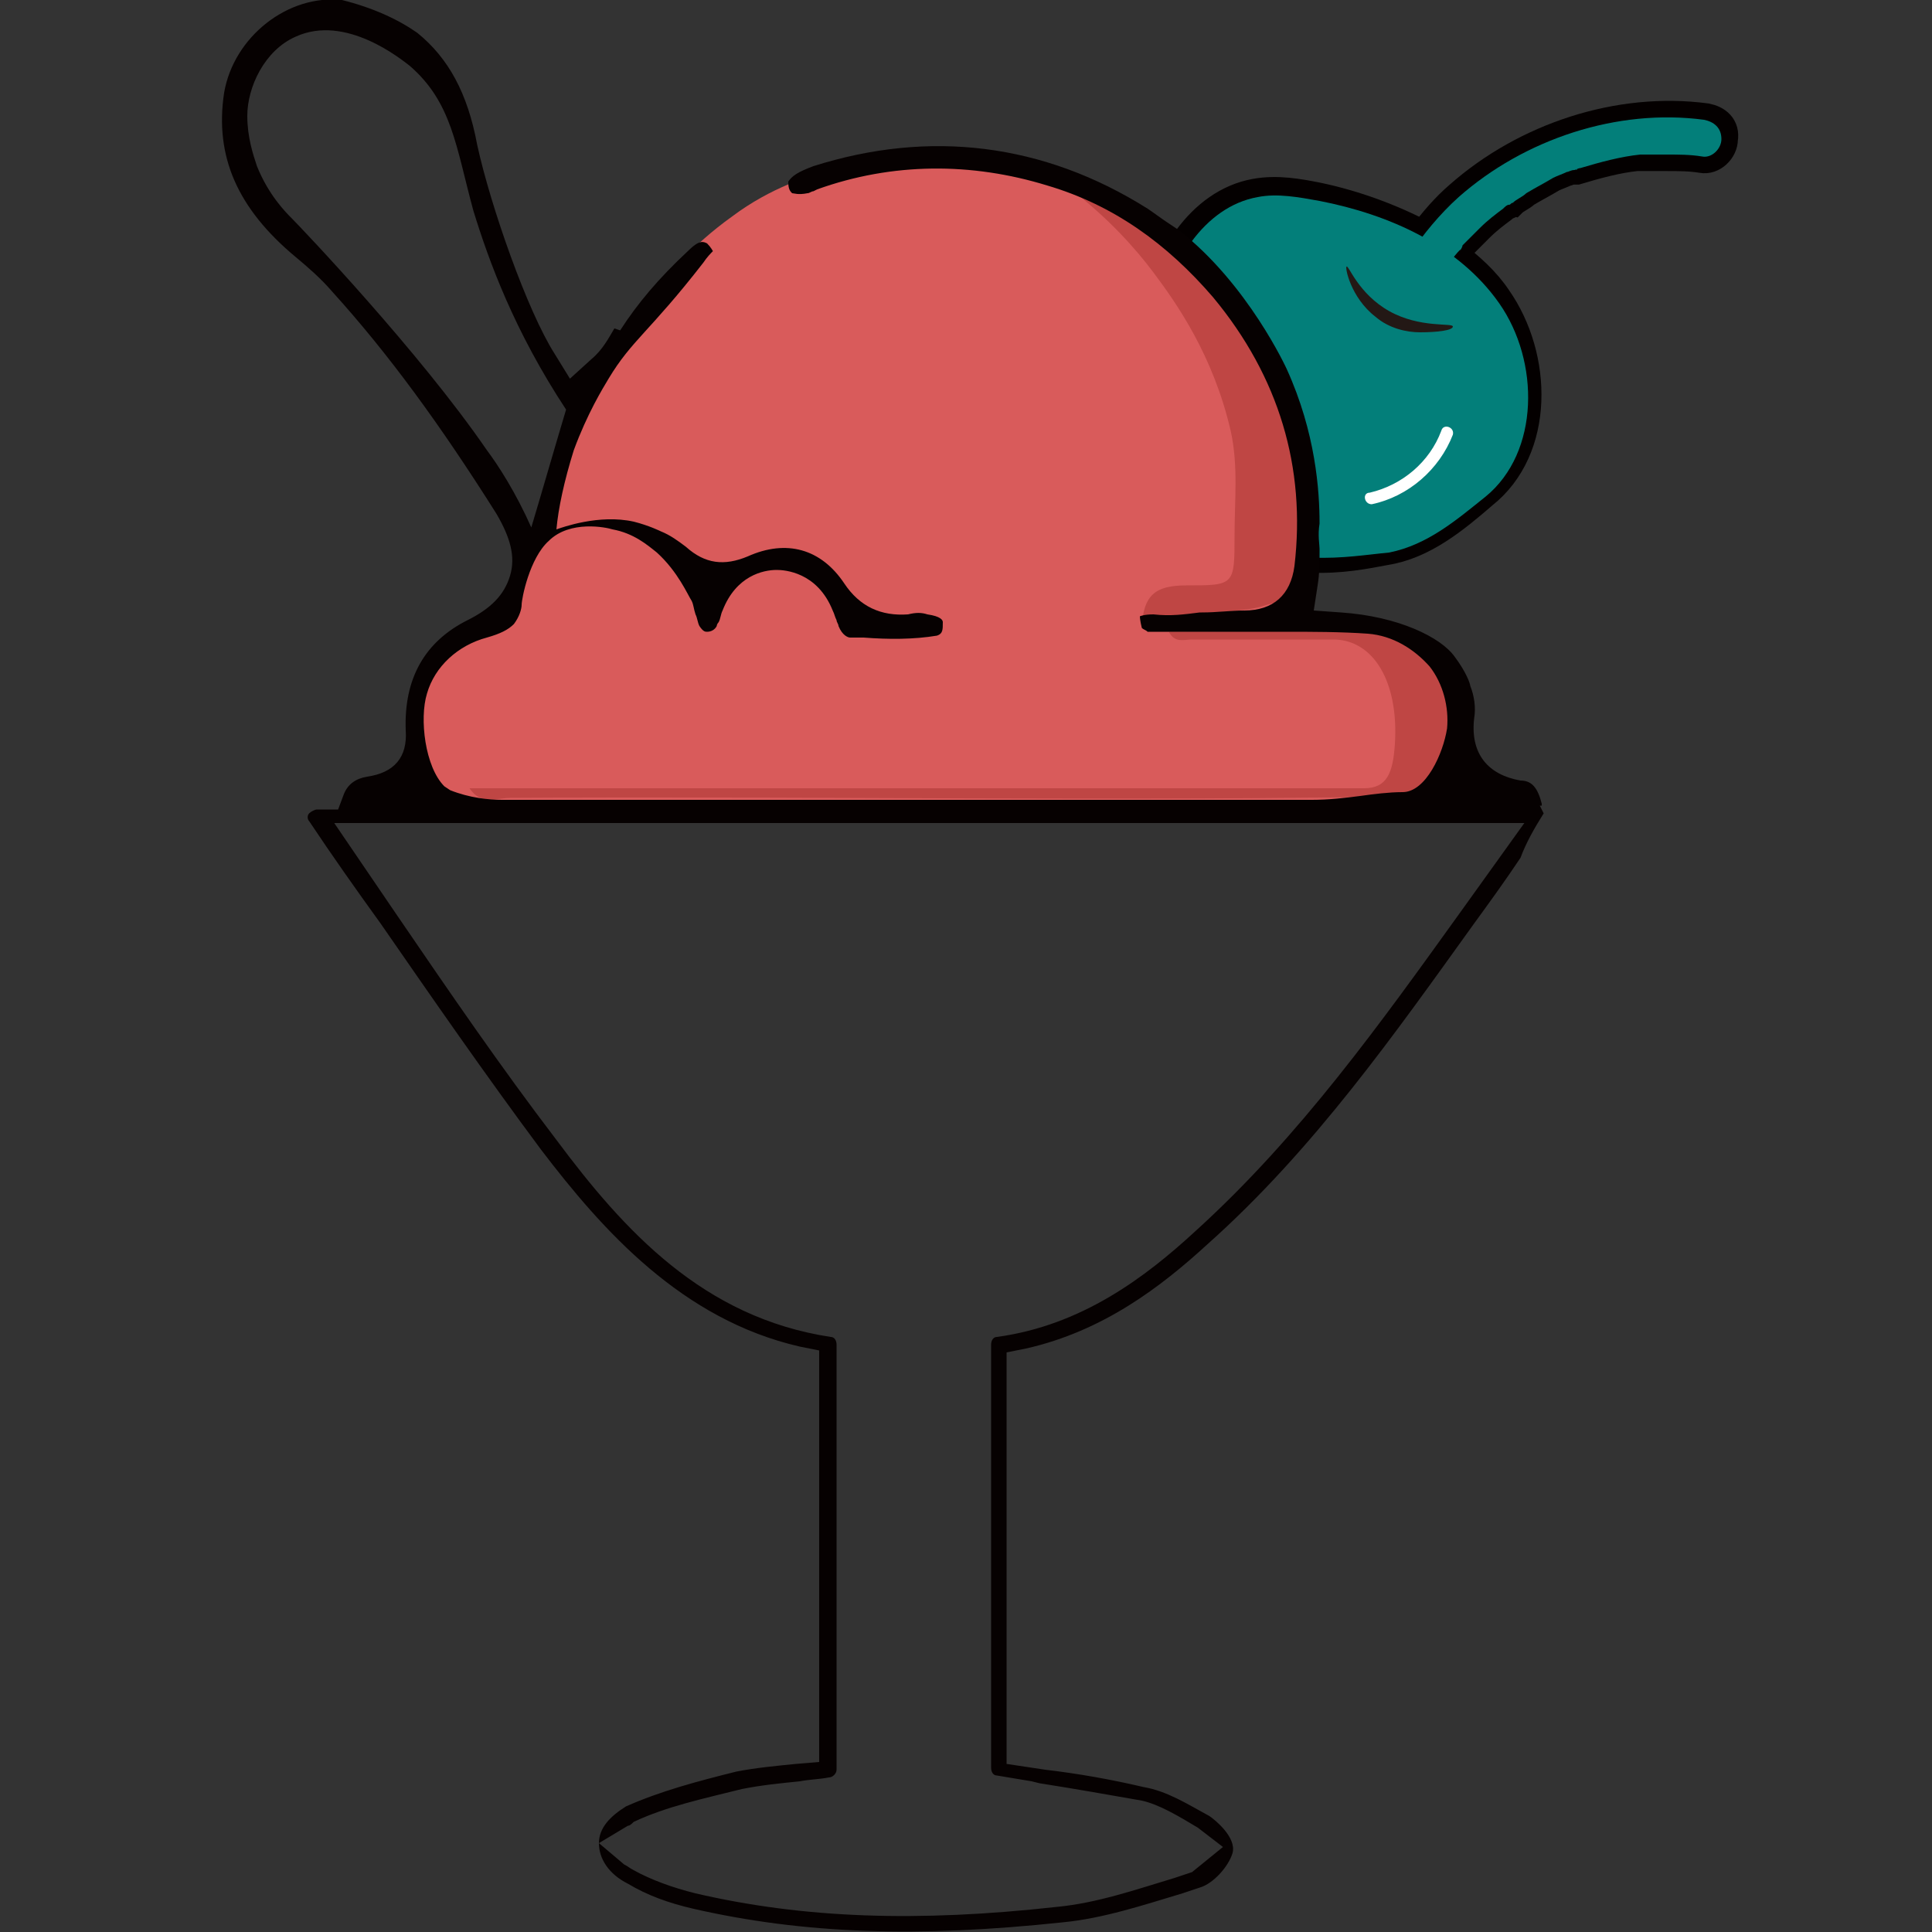<svg xml:space="preserve" style="enable-background:new 0 0 100 100;" viewBox="0 0 100 100" y="0px" x="0px" xmlns:xlink="http://www.w3.org/1999/xlink" xmlns="http://www.w3.org/2000/svg" id="图层_1" version="1.1">
<rect x="0" y="0" width="100" height="100" fill="#333333" stroke="none"/>
<style type="text/css">
	.st0{fill:#040000;}
	.st1{fill:#231815;}
	.st2{fill:#FFFFFF;stroke:#040000;stroke-width:1.709;stroke-miterlimit:10;}
	.st3{fill:#037F7A;}
	.st4{fill:#FFFFFF;}
	.st5{fill:#060101;}
	.st6{fill:#D95B5B;}
	.st7{fill:#BF4644;}
</style>
<path d="M-194.8,5.8L-194.8,5.8c0,1.2,0,2.5,0,3.7C-194.8,8.3-194.8,7-194.8,5.8z" class="st0"></path>
<path d="M-192.7,11.2c-0.5-0.3-0.9-0.6-1.3-0.9C-193.6,10.6-193.2,10.9-192.7,11.2c0.3,0.1,0.4,0.3,0.5,0.5
	C-192.3,11.5-192.5,11.3-192.7,11.2z" class="st0"></path>
<g>
	<path d="M16.7,42.5L16.7,42.5L16.7,42.5z" class="st1"></path>
	<path d="M79.2,41L79.2,41L79.2,41z" class="st1"></path>
	<path d="M88.3,6.2c-4.5-0.6-9.3,1-12.7,4c-0.7,0.6-1.3,1.3-1.9,2.1c-1.7-0.9-3.6-1.6-5.5-2c-1-0.2-2.1-0.4-3.2-0.2
		c-2.8,0.5-4.6,3.5-5.1,6.3c-0.7,3.8-0.7,7.9,2.7,10.9c4,2.1,7,1.5,9.1,1.1c1.9-0.3,3.5-1.6,5-2.9c2.9-2.3,2.8-7,0.7-10
		c-0.6-0.9-1.4-1.6-2.3-2.3c0.1-0.1,0.2-0.3,0.3-0.4c0,0,0.1-0.2,0.2-0.2c0.1-0.1,0.2-0.2,0.3-0.3c0.2-0.2,0.4-0.4,0.6-0.6
		c0.4-0.4,0.8-0.7,1.2-1c0.1-0.1,0.2-0.2,0.3-0.2c0.1,0,0.1-0.1,0.2-0.1l0,0c0.2-0.2,0.5-0.3,0.7-0.5c0.5-0.3,0.9-0.5,1.4-0.8
		C80.5,9,80.8,8.9,81,8.8c0.1,0,0.2-0.1,0.4-0.1h0.1c0.1,0,0.1,0,0.1,0c1-0.3,2.1-0.6,3.1-0.7c0.1,0,0.1,0,0.2,0C85,8,85,8,85,8
		c0.1,0,0.3,0,0.4,0c0.3,0,0.6,0,0.9,0c0.6,0,1.2,0,1.8,0.1c0.5,0.1,1-0.4,1-0.9C89.2,6.6,88.8,6.3,88.3,6.2z" class="st2"></path>
	<g>
		<path d="M62.7,27.4c-3.4-3.1-3.4-7.1-2.7-10.9c0.5-2.8,2.3-5.8,5.1-6.3c1-0.2,2.1,0,3.2,0.2c3.6,0.7,7.2,2.3,9.3,5.3
			c2.1,3,2.1,7.7-0.7,10c-1.5,1.2-3,2.5-5,2.9C69.7,28.8,66.6,29.5,62.7,27.4" class="st3"></path>
		<path d="M74.6,14.2c0.3-0.4,0.6-0.9,1-1.3c-0.1,0.2,0.1-0.1,0.1-0.2c0.1-0.1,0.2-0.2,0.3-0.3c0.2-0.2,0.4-0.4,0.6-0.6
			c0.4-0.4,0.8-0.7,1.2-1c0.1-0.1,0.2-0.2,0.3-0.2c0.1,0,0.1-0.1,0.2-0.1c0,0-0.2,0.1,0,0c0.2-0.2,0.5-0.3,0.7-0.5
			c0.5-0.3,0.9-0.5,1.4-0.8c0.2-0.1,0.5-0.2,0.7-0.3c0.1,0,0.2-0.1,0.4-0.1c0,0,0.2-0.1,0.1,0c-0.1,0,0.1-0.1,0.2-0.1
			c1-0.3,2.1-0.6,3.1-0.7C85,8,85,8,85.1,8c-0.1,0-0.1,0,0,0C85,8,85,8,85,8c0.1,0,0.3,0,0.4,0c0.3,0,0.6,0,0.9,0
			c0.6,0,1.2,0,1.8,0.1c0.5,0.1,1-0.4,1-0.9c0-0.6-0.4-0.9-0.9-1c-4.5-0.6-9.3,1-12.7,4c-1,0.9-1.8,1.9-2.5,2.9
			c-0.3,0.4-0.2,1.1,0.3,1.3C73.7,14.8,74.3,14.7,74.6,14.2" class="st3"></path>
		<path d="M73.4,15.1c0-0.1,0-0.2,0-0.3C73.4,14.9,73.4,15,73.4,15.1c0-0.1,0-0.2,0.1-0.3
			C73.4,14.9,73.4,14.9,73.4,15.1c0-0.2,0.1-0.3,0.1-0.4c-0.1,0.1-0.1,0.1-0.2,0.2c0.1-0.1,0.2-0.2,0.3-0.2c-0.1,0-0.1,0.1-0.2,0.1
			c0.1-0.1,0.2-0.1,0.3-0.1c-0.1,0-0.2,0.1-0.2,0.1c0.1,0,0.2-0.1,0.3-0.1c-0.1,0-0.2,0-0.2,0h0.1c0.2,0,0.5-0.1,0.7-0.2
			c0.2-0.2,0.3-0.4,0.3-0.7c0-0.2-0.1-0.5-0.2-0.7c-0.2-0.2-0.4-0.3-0.7-0.3c-0.3,0-0.6,0.1-1,0.2c-0.2,0.1-0.4,0.3-0.6,0.4
			c-0.2,0.3-0.4,0.5-0.5,0.8c-0.1,0.2-0.1,0.3-0.1,0.5c0,0.1,0,0.2,0,0.3s0,0.2,0.1,0.4c0,0.1,0.1,0.2,0.2,0.3
			c0.2,0.2,0.4,0.3,0.7,0.3c0.2,0,0.5-0.1,0.7-0.2C73.2,15.6,73.4,15.3,73.4,15.1" class="st3"></path>
		<path d="M71,26.1c1.9-0.4,3.5-1.8,4.2-3.6c0.1-0.4-0.5-0.6-0.6-0.2c-0.6,1.6-2,2.8-3.7,3.2
			C70.5,25.5,70.6,26.1,71,26.1" class="st4"></path>
		<path d="M73.5,17.2c-0.7,0-1.6-0.2-2.3-0.8c-1.3-1-1.6-2.6-1.5-2.6c0.1-0.1,0.6,1.4,2.2,2.3s3.3,0.6,3.3,0.8
			C75.2,17.1,74.4,17.2,73.5,17.2z" class="st1"></path>
	</g>
	<path d="M51.9,0.3" class="st5"></path>
	<path d="M43.2,8.7c-1.3,0.4-3.3,1-5.3,2.5c-2.1,1.5-3.4,3.1-4.2,4.1c-4.3,5.5-6.9,14.3-7.4,16c-0.5,0.3-1.3,0.8-2,1.5
		c-0.9,0.8-2.1,2-2.6,3.7c-0.4,1.4-0.4,3.6,1,4.8c1.1,1,2.8,0.8,3.3,0.7c3.8-0.2,23.2-0.3,50.1-0.3c0.1-0.2,1-4.2-1.8-7.2
		c-2.7-2.9-6.5-2.3-6.8-2.2c0-2.3-0.3-5.7-1.6-9.6c-1.2-3.6-3.2-9.4-9-12.6S45.1,8.2,43.2,8.7z" class="st6"></path>
	<path d="M59.9,32.1c-0.3,0.1-0.6,0.2-0.8,0.3c0.1-1.6,0.7-2.1,2.3-2.1c2.5,0,2.5,0,2.5-2.6c0-1.8,0.2-3.6-0.2-5.4
		c-0.9-3.9-2.8-6.6-4-8.2c-0.9-1.2-2.3-2.8-4.4-4.4c1.8,0.7,5.5,2.5,8.5,6.4c0,0,3.4,4.3,3.9,10.2c0.1,1.2-0.2,2.3-0.2,3.4
		c0,0.1-0.1,0.3-0.2,0.6c-0.2,0.3-0.5,0.7-1.7,1c-0.9,0.3-1.7,0.3-2.5,0.4c-0.3,0-0.6,0-1.7,0.1C60.8,31.9,60.4,32,59.9,32.1z" class="st7"></path>
	<path d="M24.3,40.8c15.4,0,30.8,0,46.3,0c1.2,0,1.5-0.8,1.6-2.3c0.2-3.2-1.1-5.4-3.2-5.4c-2.4,0-4.9,0-7.3,0
		c-0.4,0-0.9,0.2-1.2-0.4c3.9,0,7.7-0.1,11.6,0c2.2,0.1,3.7,2.9,3.5,6.3c-0.1,1.5-0.5,2.2-1.6,2.2c-15.9,0.3-31.7,0-47.6,0.1
		C25.7,41.3,24.9,41.7,24.3,40.8z" class="st7"></path>
	<path d="M79.9,42.1l-0.2-0.4h0.1v-0.1c-0.2-0.8-0.5-1.2-1.1-1.2c-1.7-0.3-2.6-1.4-2.4-3.2c0.1-0.6,0-1.2-0.2-1.7
		c0-0.1-0.2-0.7-0.8-1.5c-0.7-1-2.9-2.1-5.9-2.3L68,31.6l0.2-1.3c0.1-0.6,0.1-1.2,0.1-1.9c0-0.2-0.1-0.7,0-1.3c0-1.7-0.2-4.7-1.7-8
		c0,0-2-4.4-5.6-7.2c-0.3-0.2-0.6-0.4-0.6-0.4c-0.3-0.2-0.7-0.5-1-0.7C54,7.4,48.1,6.7,42.1,8.6c-0.8,0.3-1.1,0.5-1.3,0.8
		c0,0.4,0.1,0.5,0.2,0.6c0.1,0,0.3,0.1,0.8,0c0.1,0,0.2-0.1,0.3-0.1l0.2-0.1c3.9-1.4,8-1.4,11.9-0.2c3.4,1,6.2,3,8.6,5.8
		c3.4,4.1,4.8,8.8,4.2,13.9c-0.2,1.5-1.1,2.3-2.6,2.3c-0.7,0-1.4,0.1-2.2,0.1h-0.1c-0.8,0.1-1.5,0.2-2.4,0.1c-0.5,0-0.7,0.1-0.7,0.1
		s0,0.2,0.1,0.6c0.1,0.1,0.2,0.1,0.3,0.2h0.1c0.9,0,1.9,0,2.8,0c0.8,0,1.6,0,2.4,0c0.5,0,1,0,1.5,0h0.3c1.4,0,2.9,0,4.3,0.1
		c1.3,0.1,2.4,0.8,3.2,1.7c0.7,0.9,1,2.1,0.9,3.2C74.7,39,73.8,41,72.6,41c-0.7,0-1.5,0.1-2.2,0.2c-0.8,0.1-1.6,0.2-2.5,0.2
		c-9.2,0-18.3,0-27.5,0H26c-0.7,0-1.7-0.1-2.7-0.5L23,40.7c-1-1-1.3-3.5-0.9-4.8c0.4-1.4,1.6-2.5,3.1-2.9c0.7-0.2,1.1-0.4,1.4-0.7
		c0.3-0.4,0.4-0.8,0.4-1c0-0.3,0.4-2.4,1.4-3.3c1.1-1.1,3-0.7,3.3-0.6c1.1,0.2,1.8,0.8,2.3,1.2c1.1,1,1.6,2.2,1.8,2.5
		c0.1,0.2,0.1,0.4,0.2,0.7c0.1,0.2,0.1,0.4,0.2,0.6c0.2,0.3,0.3,0.3,0.4,0.3c0.2,0,0.4-0.1,0.5-0.3c0-0.1,0.1-0.2,0.1-0.2
		c0.1-0.2,0.1-0.4,0.2-0.6c0.7-1.8,2.1-2.1,2.8-2.1c0.4,0,2.1,0.1,2.9,2.1c0.1,0.2,0.1,0.3,0.2,0.5c0,0.1,0.1,0.2,0.1,0.3
		c0.2,0.5,0.5,0.6,0.6,0.6h0.7c1.3,0.1,2.6,0.1,3.8-0.1c0.3-0.1,0.3-0.3,0.3-0.7c0-0.1-0.1-0.3-0.8-0.4c-0.3-0.1-0.6-0.1-1,0
		c-1.4,0.1-2.5-0.4-3.3-1.6c-1.2-1.8-3-2.3-5-1.4c-1.2,0.5-2.2,0.4-3.2-0.5c-0.4-0.3-0.8-0.6-1.3-0.8c0,0-0.6-0.3-1.4-0.5
		c-1.8-0.4-3.7,0.3-4,0.4c0.1-1.1,0.4-2.5,0.9-4.1c0.7-1.9,1.5-3.2,1.8-3.7c1.2-2,2.1-2.4,4.9-6c0.2-0.3,0.4-0.5,0.5-0.6
		c0,0-0.1-0.2-0.3-0.4c-0.2-0.1-0.4-0.2-1,0.4c-1.5,1.4-2.6,2.7-3.5,4.1L31.8,17c-0.3,0.5-0.6,1.1-1.2,1.6l-1.1,1l-0.8-1.3
		c-1.4-2.2-3.3-7.6-4-10.8c-0.5-2.7-1.5-4.5-3.1-5.8c-1-0.7-2.3-1.3-3.9-1.7c-2.8-0.3-5.6,1.9-6.1,4.8c-0.5,3.3,0.7,6,3.7,8.5
		c0.6,0.5,1.3,1.1,1.9,1.8c2.9,3.2,5.6,6.9,8.5,11.5c0.7,1.2,1,2.2,0.7,3.2s-1,1.7-2.2,2.3c-2.2,1.1-3.3,3-3.2,5.7
		c0.1,1.4-0.6,2.2-2,2.4c-0.6,0.1-1,0.4-1.2,0.9l-0.3,0.8h-1.1c-0.1,0-0.3,0.1-0.4,0.2c-0.1,0.1-0.1,0.3,0,0.4
		c1.2,1.8,2.4,3.5,3.7,5.3c2.7,3.9,5.4,7.8,8.3,11.7c3.2,4.2,7.3,8.8,13.4,10.2l1,0.2v21.3l-1.2,0.1c-1,0.1-2.1,0.2-3.1,0.4
		c-2,0.5-3.9,1-5.7,1.8C31.6,94,31,94.6,31,95.4l1.5-0.9c0.1,0,0.2-0.1,0.3-0.2c1.7-0.8,3.6-1.2,5.6-1.7c1-0.2,2-0.3,3-0.4
		c0.5-0.1,1-0.1,1.5-0.2c0.2,0,0.4-0.2,0.4-0.4v-22c0-0.2-0.1-0.4-0.3-0.4c-6.6-1-10.7-5.5-14.2-10.2c-2.9-3.8-5.5-7.6-8.3-11.7
		l-3.2-4.7h61.6l-3.3,4.6c-4.1,5.7-8.3,11.6-13.7,16.5c-2.6,2.4-5.9,4.9-10.3,5.5c-0.2,0-0.3,0.2-0.3,0.4v21.9
		c0,0.2,0.1,0.4,0.3,0.4c0.6,0.1,1.2,0.2,1.8,0.3l0.4,0.1c1.9,0.3,3.6,0.6,5.3,0.9C60,93.4,61,94,62,94.6l1.3,1l-1.6,1.3l-0.9,0.3
		c-2,0.6-4,1.3-6.1,1.5C47.5,99.5,41.6,99.3,36,98c-1.2-0.3-2.3-0.7-3.2-1.2c-0.2-0.1-0.3-0.2-0.5-0.3L31,95.4l0,0
		c0,0.8,0.5,1.6,1.5,2.1c1,0.6,2.1,1,3.4,1.3c5.7,1.3,11.6,1.5,19.1,0.7c2.1-0.2,4.2-0.9,6.2-1.5l0.9-0.3c0.7-0.2,1.5-1.1,1.7-1.8
		c0.2-0.8-0.9-1.7-1.2-1.9c-1.1-0.6-2.2-1.3-3.4-1.5c-1.7-0.4-3.4-0.7-5.1-0.9l-2-0.3V70l1-0.2c4-0.9,7-3.2,9.4-5.4
		c5.5-4.9,9.7-10.9,13.8-16.6c0.8-1.1,1.6-2.2,2.4-3.4C79,43.6,79.4,42.9,79.9,42.1z M25.2,23.3c-3.5-5.1-9.6-11.5-10.1-12
		c-0.3-0.3-1.2-1.2-1.8-2.7C13.1,8,12.8,7.1,12.8,6c0-1.5,0.9-3.4,2.5-4.1c2.6-1.2,5.5,1.2,5.9,1.5c2.2,1.9,2.4,4.2,3.3,7.5
		c0.8,2.6,2.1,6.2,4.8,10.3c-0.6,2-1.2,4.1-1.8,6.1C26.7,25.5,25.8,24.1,25.2,23.3z" class="st5"></path>
</g>
</svg>
